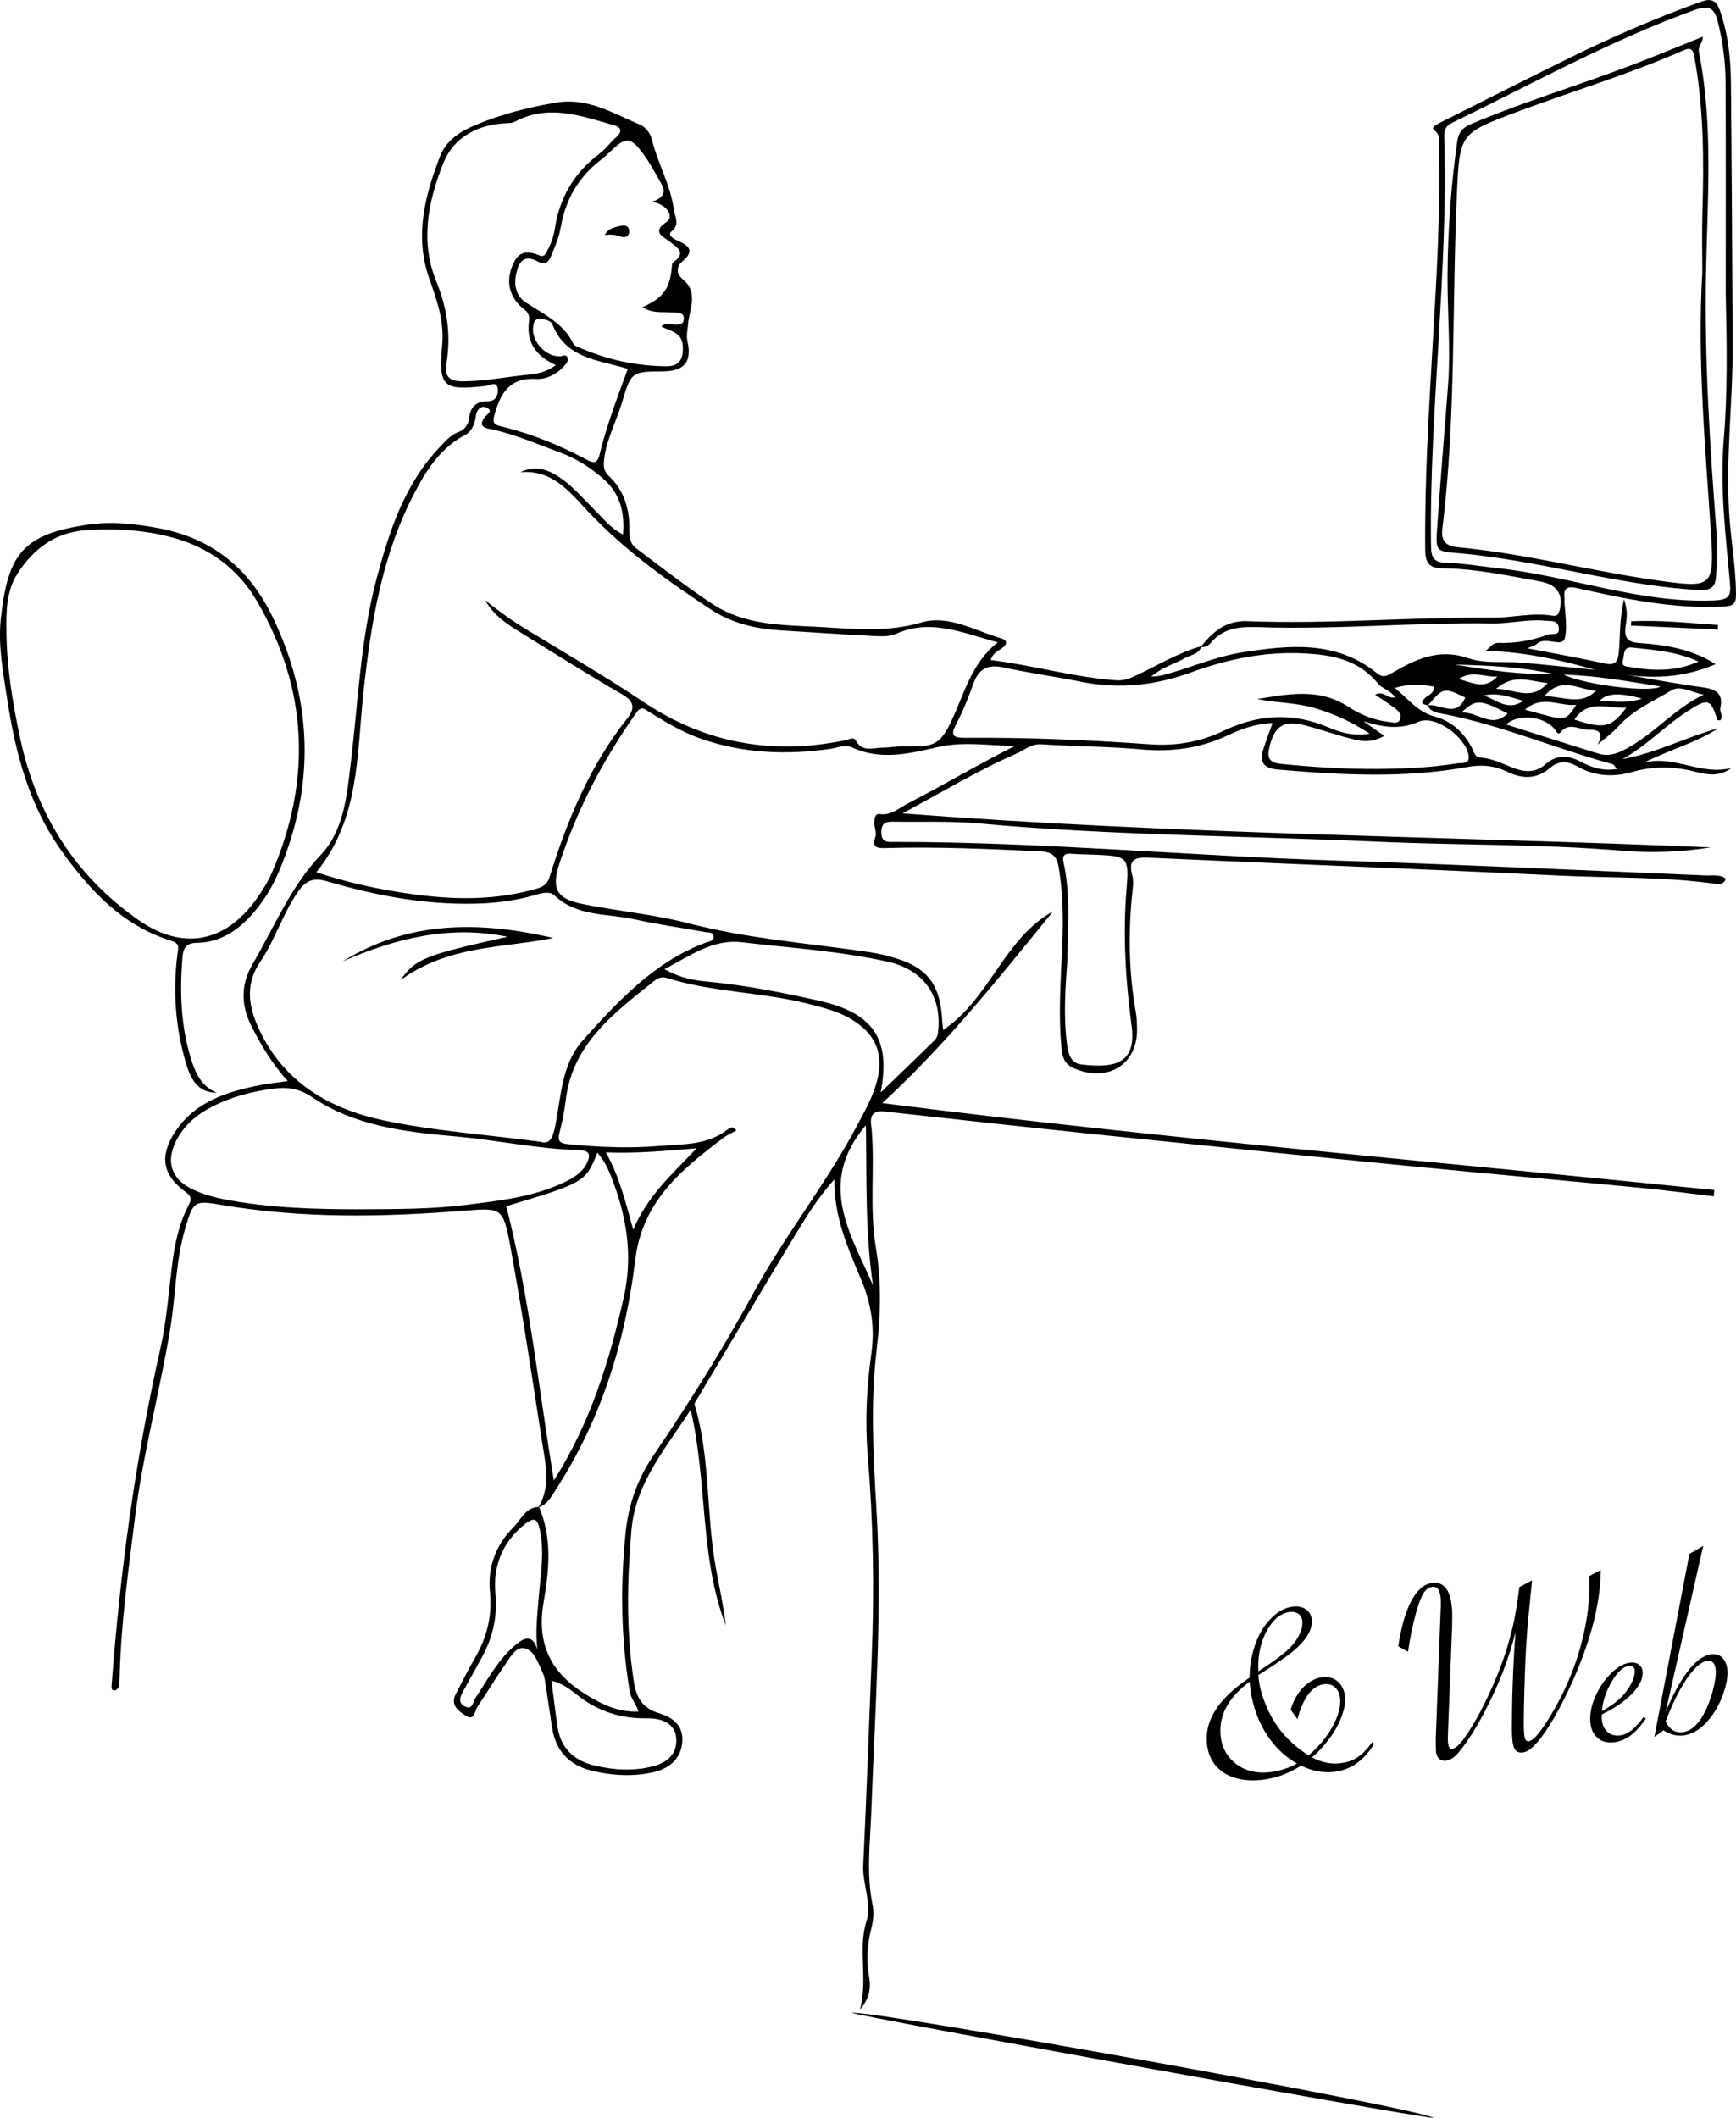 <?xml version="1.0" encoding="UTF-8"?>
<svg id="_レイヤー_2" data-name="レイヤー 2" xmlns="http://www.w3.org/2000/svg" viewBox="0 0 400 487.99">
  <g id="_レイヤー_1-2" data-name="レイヤー 1">
    <g>
      <path d="M124.08,347.28c2.86-4.8,1.63-9.9.86-14.87-2.34-15.11-4.61-30.24-7.36-45.28-1.65-9.04-2.02-8.85-10.96-8.15-18.53,1.46-37.06,1.79-55.49-1.34-6.36-1.08-6.58-.98-8.47,5.46-2.23,7.58-2.17,15.5-3.46,23.22-2.44,14.59-6.33,28.91-8.14,43.63-1.46,11.86-3.14,23.69-3.47,35.65-.03.99-.02,2-.2,2.97-.07.37-.61.91-.94.92-.88.02-.76-.69-.72-1.33,1.94-26.07,5.46-51.9,11.22-77.43,1.42-6.28,1.89-12.79,2.69-19.21.59-4.72,1.51-9.33,3.7-13.6.68-1.32,1.05-2.12-.59-3.3-5.33-3.85-6.07-8.26-2.41-13.82,4.63-7.04,12-9.28,19.7-10.8,1.92-.38,3.87-.57,6.26-.91-3.61-4-6.12-8.23-8.36-12.66-2.44-4.83-2.49-9.58.24-14.25,5-8.54,8.69-17.77,15.74-25.22,5.27-5.56,5.99-13.55,6.88-20.96,1.73-14.31,2.25-28.79,6.01-42.82,2.95-11.01,6.45-21.75,14.59-30.24,1.27-1.32,2.43-2.76,4.32-3.43,1.33-.47,2.24-1.77,2.38-3.15.29-2.76,1.71-3.91,4.4-3.92,1.84,0,2.35-1.58,2.18-2.89-.24-1.84-1.76-.73-2.69-.63-9.91,1.13-11,.31-10.1-9.46.5-5.48-1.22-10.29-2.96-15.21-3.47-9.81-1.05-19.15,2.49-28.3,1.36-3.51,4.48-5.61,7.9-7.05,6.1-2.57,12.47-4.22,19-5.29,7.13-1.17,12.98,2.52,19.1,5.09,1.36.57,2.41,1.96,2.77,3.41,1.35,5.55,4.37,10.58,5.09,16.3.2,1.56,1.49,3.24-.57,4.93-1.11.91.83,1.85,1.6,2.19,2.7,1.19,3.62,2.43.94,4.68-1.57,1.32-1.38,2.95.1,4.17,3.69,3.03,1.45,6.89,1.2,10.25-.1,1.33-.47,2.62-.14,4.07,1.05,4.65-.75,6.81-5.56,6.86-7.35.07-7.42.05-9.57,7.28-1.27,4.28-3.48,8.25-4.05,12.78-.2,1.59-.24,2.83,1.04,4.03,3.6,3.37,4.81,7.74,4.75,12.52-.02,1.68.12,3.07,1.66,4.23,5.77,4.34,11.45,8.79,17.49,12.77,7.29,4.8,15.59,4.83,23.75,5.24,8.13.4,16.17,1.44,24.42-1,6.17-1.82,12.33,1.91,18.37,3.68,1.58.46,1.33,1.49.03,2.36-.9.6-2,1.05-2.46,2.63,9.78,1.18,19.2,3.99,28.99,4.67,1.7.12,3.13-.47,4.62-1.17,4.94-2.31,9.61-5.23,14.93-6.69-.54,1.9-2.43,1.95-3.77,2.72-2.38,1.37-5.16,2.03-7.83,4.31,1.28-.15,1.89-.15,2.47-.3,6.26-1.59,12.21-4.34,18.62-5.33,10.82-1.67,21.62-2.79,31,4.85,1.04.85,1.92.8,3.03.15,5.55-3.23,10.95-6.06,17.96-3.64,3.85,1.33,8.38.67,12.59,1.04,5.57.49,11.13,1.1,16.7,1.66-8.25-2.39-16.56-4.14-25.25-4.43,1.02-.71,1.52-1.83,2.97-1.79,3.88.11,7.66-.53,11.31-1.9,1.01-.38,2.86.44,2.54-1.69-.25-1.7-1.85-1.4-3-1.52-4.12-.43-8.2.69-12.27.63-17.81-.29-35.58,1.44-53.38.86-4.32-.14-8.42-.11-11.51,3.59-.52.62-1.32,1.18-2.31.93,2.76-3.44,5.71-6.11,10.73-5.91,18.81.74,37.6-.98,56.42-.8,4.58.04,9.15-1.23,13.77-.48.82.13,1.35.04,1.65-.94,1.14-3.72-.4-6.2-4.31-6.91-7.47-1.36-14.92-2.96-22.54-3.05-3.09-.04-3.99-1.2-4.02-4.2-.15-15.96.82-31.87,1.74-47.79.86-14.92,1.81-29.85,1.38-44.81-.04-1.35.59-2.9-.98-4.1-.68-.52-.44-.91,1.66-1.96,9.9-4.98,19.78-9.97,29.72-14.87,9.72-4.79,19.66-9.05,29.85-12.76,2.54-.93,3.7-.45,4.6,2.16,1.86,5.39,2.42,10.94,2.47,16.55.19,20.18.3,40.36.4,60.55.06,13.08-1.69,26.12-.76,39.21.42,5.96,1.48,11.86,1.53,17.86.02,2.33-.48,2.87-3.14,2.99-11.47.53-22.5-1.8-33.54-4.28-2.12-.48-3.12-.04-2.84,2.26.04.37-.02.75,0,1.12.19,2.72.65,5.72.1,8.09-.57,2.46-4.48-.52-6.47,1.4-.4.39-1.05.51-2.16,1.01,6.39,1.24,12.18,2.27,17.92,3.52,2.56.56,2.99-.85,3.15-2.75.32-3.64.08-7.35,1.17-12.05,1,2.81.6,4.64.36,6.3-.4,2.86.73,3.62,3.38,3.79,5.35.34,10.63,1.23,15.48,3.74.53.27,1.03.6,1.9,1.11-6.82,2.91-13.49,3.4-20.36,2.48,5.73.96,11.45,2.06,17.21,2.83,3.01.41,4.99,1.25,4.23,4.77-.2.95.75,1.91-.01,2.86-.24-.02-.63,0-.66-.08-1.55-4.86-2.13-5.09-6.82-2.07-5.22,3.36-9.5,8.02-15.05,11.08,7.69-1.37,14.6-5.06,22.07-7.1-5.33,3.45-11.5,5.03-17.12,7.93,6.89-1.86,13.26,3.09,20.15,1.2-2.6,2.06-5.49,1.62-8.18.92-4.95-1.29-9.75-1.39-14.71.03-4.3,1.23-8.62,1.01-12.66-1.31-2.11-1.21-4.23-1.39-6.23.35-3.02,2.63-6.35,2.59-9.75.95-3-1.45-5.91-1.78-9.32-1.15-14.46,2.64-29.01,1.85-43.57.6-3.72-.32-4.35-1.94-3.35-5,.61-1.85,1.3-3.68,2.03-5.72-3.86.11-7.22,1.36-10.44,2.88-6.39,3.01-12.98,3.81-20,3.17-7.56-.69-15.18-.65-22.76-1.16-2.4-.16-3.94,1.33-5.81,2.15-9,3.91-17.38,9.02-26.23,13.76,62.21,4.84,124.25,5.24,186.22,7.84-6.83,1.09-13.75,1.33-20.62.75-18.52-1.55-37.1-1.21-55.64-2.04-30.73-1.38-61.51-1.41-92.18-4.21-6.43-.59-12.95-.32-19.42-.41-1.62-.02-3.24-.17-3.26,2.38-.02,2.62,1.63,2.27,3.23,2.27,33.9.02,67.66,3.21,101.52,4.29,28.39.91,56.76,2.25,85.13,3.44,1.57.07,3.25-.31,4.69.72-.28,1.11-1.17,1.38-2.02,1.26-12.1-1.74-24.31-1.36-36.47-1.95-31.35-1.52-62.72-2.68-94.08-4.11-3.29-.15-5.27.1-4.17,4.11.29,1.05.19,2.24.07,3.35-1.05,9.46-.9,18.88.76,28.26.19,1.1.21,2.23.25,3.35.35,8.44-6.63,12.9-14.58,9.41-2.22-.98-2.64-2.69-2.83-4.78-.75-7.97-.12-15.94.2-23.9.23-5.86.14-11.68-.81-17.5-.45-2.75-1.57-3.66-4.35-3.79-11.82-.54-23.65-1.08-35.48-.75-2.1.06-3.33-.09-2.4-2.7.29-.83-.27-1.93-.27-2.91,0-.92.02-2.38,1.21-2.21,2.68.39,4.42-1.38,6.43-2.41,8.3-4.26,16.32-9.07,24.79-13.31-6-.01-11.81-1.12-17.99.32-6.27,1.45-13,3.09-19.49.07-1.75-.82-3.4.05-5.06.29-10.26,1.48-20.35,1.06-30.2-2.46-4.14-1.48-7.85-3.75-11.57-6.02-.99-.6-1.73-1.58-2.96.16-6.54,9.31-12.01,19.16-15.98,29.83-.65,1.75-1.29,3.5-1.85,5.28-1.7,5.4-.51,7.76,5.25,8.93,8.16,1.67,16.54,2.39,24.58,4.48,13.67,3.56,27.68,4.59,41.55,6.63,2.2.32,4.4.85,6.53,1.52,6.81,2.13,9.7,5.85,10.3,13.01.08.97.17,1.95.3,3.43,10.79-7.17,13.98-21.06,25.33-27.33-12.51,15.41-24.75,30.76-39.35,44.17,64.06,8.12,127.96,13.5,191.73,20.03-.05.48-.1.96-.15,1.45-5.47-.65-10.94-1.39-16.42-1.92-17.97-1.73-35.95-3.32-53.91-5.08-23.66-2.32-47.32-4.72-70.97-7.17-16.59-1.72-33.17-3.54-49.75-5.38-4.07-.45-3.07,2.79-2.94,4.48.7,8.94-.56,17.94.94,26.86,1.31,7.79,1.12,15.63.19,23.46-1.45,12.18-.8,24.36-.07,36.56,1.39,23.18-.31,46.32-1.15,69.47-.26,7.32-1.22,14.65.27,21.98.34,1.65.19,3.53-.23,5.18-.95,3.68-1.26,7.3-.61,11.08.41,2.39.47,4.89-2.03,7.84,1.82-7.37-.56-13.84,1.46-20.32,1.3-4.14-.96-8.55-.74-12.96.77-16.05,1.32-32.11,1.96-48.17.62-15.45.35-30.89-.93-46.3-.65-7.86-.24-15.73.85-23.49.84-5.99-.08-11.49-2.34-16.89-3.01-7.2-6.28-14.31-6.19-23.15-3.7,4.21-6.21,8.18-8.63,12.17-7.68,12.67-15.22,25.42-22.81,38.15-.31.53-.88,1.21-.75,1.65,3.66,12.23,2.61,25.07,4.86,37.48.8,4.43,1.79,8.84,2.3,13.32-6.05-15.72-4.16-32.78-8.08-49.68-5.89,9.15-12.73,16.89-13.66,27.84-1,11.7-1.23,23.32.59,34.97.57,3.6,2.08,5.97,5.61,7.06,3.5,1.08,6.05,2.96,5.46,7.23-.47,3.41-2.91,5.71-7.14,6.55-4.61.92-9.18.62-13.7-.49-5.29-1.29-8.32-4.7-9.12-10.09-.55-3.69-1.1-7.38-1.68-11.06-.1-.6-.35-1.2-.61-1.76-1-2.14-1.89-5-4.21-5.32-1.99-.27-3.28,2.39-4.48,4.09-2.15,3.05-4.04,6.28-6.15,9.36-.65.95-.75,3.35-2.56,2.21-1.56-.99-3.89-2.33-2.48-5.06,1.49-2.87,2.95-5.76,4.56-8.57,2.68-4.67,3.86-9.51,3.32-15-.56-5.66,1.31-10.77,5.46-14.93,1.78-1.79,2.71-4.57,5.85-4.62,3.1,7.22,2.31,14.76,1.04,22.08-1.64,9.51,1.74,16.17,9.66,21.06,3.73,2.31,7.54,4.22,12.21,3.98-.51-1.75-1.71-2.86-2-4.56-2.04-12.11-2.2-24.23-.98-36.45.65-6.5,2.64-12.35,6.27-17.73,8.31-12.28,16.2-24.81,23.29-37.83,7.26-13.33,16.84-25.23,23.92-38.67,1.8-3.41,3.72-6.74,4.59-10.56,1.27-5.56-.24-9.68-4.91-12.97-3.44-2.41-7.41-3.37-11.41-4.37-10.62-2.65-21.73-2.57-32.23-5.88-1.02-.32-1.96-.07-2.8.6-9.24,7.42-18.95,14.46-20.5,27.61-.29,2.46-.78,4.92-1.41,7.32-.5,1.92-.17,2.57,1.97,2.78,6.96.69,13.94.98,20.89.42,5.45-.44,11.21-.12,15.92-3.87.47-.37,1.25-.82,1.94.29-1.02.57-2.05.99-2.91,1.64-9.67,7.33-18.75,14.59-20.4,28.27-2.28,18.89-7.9,36.92-18.45,53.11-1.04,1.6-1.85,3.18-3.77,3.8ZM329.01,162.55c-.72-.29-2.04-.24-.81-1.58.77-.84,2.28-1.12,2.2-2.77-2.85-.49-5.62-.76-8.99.32,3.12,2.56,5.25,5.52,9.09,6.55,3.9,1.04,6.74,3.61,8.63,7.2.5.94.57,2.2,2.08,2.3,2.79.18,5.22,1.53,7.78,2.47,2.5.92,4.93.97,7.01-.88,2.64-2.34,5.33-2.18,8.25-.64,2.47,1.3,5.08,2.19,8.35,1.66-.57-.62-.76-1.04-1.05-1.11-13.04-3.57-25.54-8.97-38.88-11.56-1.39-.27-3.04-.37-3.75-2.03,2.93-.39,6.65,3.1,8.69-1.76-4.94-2.38-5.01-2.36-8.63,1.84ZM111.75,138.24c2.91,2.36,5.88,4.55,9.06,6.49,9.13,5.58,18.42,10.94,27.3,16.9,14.37,9.64,29.87,12.41,46.66,8.92.83-.17,1.91-.86,2.4.05,1.46,2.72,3.83,1.72,5.95,1.68,2.11-.04,4.22-.44,6.31-.36,5.82.23,7.31-.55,9.86-5.95,2.93-6.21,4.51-13.16,10.62-17.97-8.14-2.16-15.44-5.54-23.43-1.97-1.4.62-3.19.61-4.78.53-7.33-.37-14.66-.87-21.99-1.33-5.67-.36-11.09-1.63-15.9-4.79-10.09-6.63-19.88-13.66-28.22-22.5-4.32-4.58-8.24-9.79-15.71-9.13,3.51-1.74,6.49-.6,9.3,1.33,2.99,2.07,5.32,4.87,7.88,7.41,1.97,1.95,3.7,4.22,6.5,5.6.39-5.03-.65-9.26-4.22-12.53-3.05-2.79-6.5-4.97-10.42-6.41-5.13-1.88-10.13-4.1-15.51-5.26-1.3-.28-3.43-.43-1.77-2.78.48-.68,2.04-1.39.65-2.18-1.24-.71-2.42.2-2.62,1.72-.23,1.82-.92,3.69-2.4,4.45-5.62,2.92-8.86,7.9-11.64,13.17-7.64,14.47-10.18,30.29-11.9,46.31-1.53,14.23-.84,29.04-10.84,41.32,6.38,2.15,12.65,3.57,18.99,4.59,10.26,1.65,20.56,2.23,30.75-.52,1.6-.43,3.3-.7,3.97-2.86,4.08-13.13,9.27-25.73,17.93-36.64,1.78-2.25,1.68-3.91-1.19-5.56-7.76-4.48-15.34-9.27-22.96-13.97-3.33-2.05-6.66-4.14-8.61-7.77ZM124.34,263.02c2.49.94,3.11-1.16,3.63-3.77,1.34-6.79,1.45-14.15,6.37-19.61,8.16-9.06,16.46-18.08,28.36-22.49.75-.28,1.92-.34,1.69-1.54-.18-.91-1.18-.73-1.87-.85-5.5-.99-11.05-1.78-16.51-2.98-6.18-1.36-13.01-.54-18.22-5.44-1.2-1.12-3.04-.55-4.65-.08-4.57,1.31-9.24,1.87-14,1.96-11.57.21-22.79-1.92-33.81-5.17-3.01-.89-4.76-.24-6.52,2.22-3.65,5.1-5.36,11.22-8.88,16.39-3.24,4.77-2.84,9.67-.52,14.87,5.65,12.69,16.32,18.92,28.95,21.6,11.52,2.44,23.39,3.26,35.99,4.92ZM82.08,278.63c9.86-.03,17.58-.05,25.24-1.01,7.76-.97,15.57-1.79,22.76-5.25,2.04-.98,3.99-2.14,5.07-4.23.86-1.67,1.04-3.07-1.63-3.14-9.57-.25-18.95-2.31-28.46-3.15-11.68-1.03-23.31-2.36-33.36-9.19-2.69-1.83-5.44-2.22-8.46-1.85-4.96.61-9.76,1.83-14.25,4.11-3.28,1.67-6.07,3.88-7.95,7.1-3.1,5.33-1.81,9.72,3.76,12.21,2.02.9,4.2,1.56,6.37,2,10.91,2.2,21.98,2.36,30.9,2.4ZM128.07,84.13c-4.65-2.14-6.81-5.31-6.19-10,.17-1.26-.1-2.11-1.13-2.88-.79-.59-1.52-1.33-2.06-2.14-1.94-2.88-1.68-5.91-.18-8.85,1.33-2.6,3.54-2.34,5.79-1.4,1,.42,1.27-.18,1.66-.86.95-1.64,1.58-3.38,1.87-5.24,1.07-7.1,4.37-12.85,10.13-17.21,1.47-1.11,2.61-2.66,3.99-3.9,1.5-1.35,1.26-2.31-.56-2.82-7.51-2.13-15.01-4.92-22.75-.8-.41.22-.91.32-1.38.33-6.86.19-12.61,2.97-15.14,9.31-3.49,8.74-5.35,18.01-1.56,27.25,2.53,6.18,3.39,12.42,2.29,18.95-.51,3.02.88,4,3.74,3.99,5.13-.01,10.14-1.04,15.21-1.54,2.08-.21,4.13-.59,6.27-2.2ZM321.44,160.67c-1.08-1.65-3-2.02-3.85-3.08-4.61-5.77-10.97-6.77-17.64-7.07-8.83-.4-17.33,1.43-25.56,4.42-8.28,3.01-16.62,3.89-25.28,2.14-5.97-1.2-12.01-2.03-17.96-3.31-3.54-.76-5.62.3-6.84,3.69-1.14,3.15-2.37,6.3-3.93,9.25-1.37,2.6-.98,3.3,1.99,3.28,14.19-.11,28.37.48,42.52,1.5,6.01.43,11.67-.52,17.03-3.1,7.96-3.82,15.9-4.31,24.13-.82,2.71,1.15,5.68,2.11,9.54,1.47-4.35-2.88-8.38-4.62-12.67-5.9-4.32-1.28-8.86-1.17-13.23-2.08,7.15-1.15,14.24-2.6,20.94,1.76,2.78,1.81,5.95,3.15,9.36,3.5.9.09,2.14.61,2.63-.62.43-1.08-.45-1.92-1.21-2.51-1.41-1.09-2.94-2.03-4.55-3.12,1.84-1.08,2.86.99,4.58.6ZM150.18,46.51c3.3-1.12,3.07-2.69,2.1-4.36-1.31-2.26-2.51-4.6-4.06-6.69-2.98-4.02-4.05-4-7.66-.48-.71.69-1.47,1.35-2.25,1.96-5.05,3.93-8.01,9.11-9.09,15.37-.41,2.36-1.34,4.51-2.25,6.7-.66,1.59-1.49,2.11-3.13,1.21-3.1-1.69-4.32.15-4.9,2.84-.58,2.65-.03,5.17,2.26,6.66,4.08,2.67,8.61,4.73,10.9,9.46.19.39.77.63,1.22.83,6.46,2.84,13.23,4.33,20.27,4.38,3,.02,3.93-1.78,3.73-4.73-.21-3.15-2.88-3.37-4.93-4.4.75-.85,1.39-.5,1.98-.52,1.26-.06,3.2.6,3.19-1.4,0-1.57-1.86-1.3-3.03-1.37-2.13-.12-4.34.22-6.49-1.18,4.84-2.22,6.32-4.33,6.75-9.21.03-.36.03-.89.25-1.05,3.22-2.32,1.13-3.41-.87-4.96-1.26-.98-4.17-2.16-.58-4.42,1.76-1.11.26-4.09-3.4-4.65ZM116.65,277.91c5.29,20.6,7.42,41.75,10.97,63.2,8.42-13.3,12.77-27.44,16.08-42.07,2.25-9.95.63-19.19-3.05-28.35-.72-1.8-1.59-3.52-3.02-5.1-2.64,6.74-3.07,6.98-20.97,12.32ZM397.63,68c0-16.31.05-32.62-.03-48.93-.03-4.72-.61-9.4-1.78-14.03-.85-3.37-2.15-3.89-5.45-2.7-19.38,6.99-37.33,17-55.78,25.95-1.94.94-1.85,2.29-1.8,3.94.44,15.32-.42,30.61-1.3,45.9-.92,15.91-1.99,31.81-1.76,47.76.04,2.68.72,3.71,3.55,3.78,3.84.1,7.66.8,11.49,1.2,16.75,1.76,32.78,8.12,49.97,7.48,3.68-.14,4.14-.99,3.87-3.99-1-11.02-2.35-22.03-1.43-33.15.92-11.06.7-22.15.46-33.23ZM153.09,223.31c3.72,2.04,6.76,2.56,9.85,2.85,8.68.82,17.23,2.49,25.72,4.4,12.7,2.86,16.59,8.88,14.27,21.14,4.06-3.92,8.25-7.93,12.38-11.98.4-.39.72-1.02.79-1.58,1.11-8.42-3.12-14.66-11.52-16.55-11.07-2.48-22.41-3.16-33.64-4.49-6.62-.78-11.74,2.99-17.85,6.22ZM245.94,221.18c-.43,6.03-.98,12.84-.05,19.69.3,2.2.98,4.12,3.27,4.39,8.05.95,12.71-.4,11.57-8.96-1.41-10.64-2.05-21.22-1.12-31.95.59-6.81-.07-7.11-6.75-7.4-1.99-.09-3.98-.09-5.97-.24-1.69-.13-2.19.4-1.81,2.12,1.57,7.13.96,14.36.86,22.36ZM144.64,84.99c-6.7-2.08-14.23-2.3-17.33-10.2-.38-.97-2.07-1.4-3.35-1.26-.87.09-1.01,1.01-1.11,1.74-.46,3.32,2.81,6.92,6.21,6.83.57-.02,1.26-.59,1.65.15.4.77-.14,1.42-.63,1.98-1.74,2-4.2,3.22-6.59,3.08-6-.34-8.09,3.16-9.51,8.07-.52,1.79-.38,2.41,1.41,2.84,6.93,1.66,13.49,4.31,19.75,7.68,1.9,1.02,2.55.71,3.04-1.27,1.61-6.64,4.06-13.01,6.48-19.65ZM318.95,169.54c-2.74,1.58-5.08,1.32-7.33.74-3.61-.92-7.14-2.14-10.74-3.11-5.12-1.39-7.37.12-8.45,5.29-.5,2.4.26,3.31,2.72,3.55,7.32.73,14.64,1.2,21.99,1.16,6.22-.04,12.45-.3,18.61-1.28,1.08-.17,3.08.33,2.61-2.02-.84-4.18-7.69-9.23-11.48-7.58-4.08,1.78-7.78,1.44-12.75-.12,2.09,1.46,3.2,2.23,4.83,3.36ZM127.07,387.23c.48,3.71.88,7.27,1.43,10.81.76,4.9,3.88,7.66,8.52,8.76,4.4,1.04,8.85,1.32,13.31.2,3.96-1,5.86-3.36,5.45-6.81-.33-2.78-2.78-4.35-6.77-4.28-5.94.1-11.28-1.61-15.94-5.32-1.74-1.39-3.49-2.73-6.01-3.36ZM123.83,380.03c-.51-4.05-.02-7.85.27-11.66.4-5.18,1.4-10.35.35-15.6-.53-2.66-1.16-3.51-3.66-1.48-5.11,4.13-7.19,9.68-6.64,15.82.48,5.38-.57,10.08-3.06,14.65-1.42,2.62-2.88,5.22-4.32,7.83-.7,1.26-1.35,2.65.28,3.55,1.84,1.02,1.91-1.02,2.47-1.86,2.88-4.34,5.29-9.03,9.42-12.41,1.92-1.57,3.72-2.35,4.88,1.16ZM347,166.9c7.44,2.37,14.41,4.62,21.41,6.77,1.84.56,3.68.15,5.43-.7,6.91-3.36,11.75-9.63,18.74-12.93-2.63-.41-5.39-2.24-7.42-1-4.18,2.55-8.83,4.49-12.23,8.28-1.43,1.59-3.22,2.86-4.84,4.27,1.58-2.77.29-3.51-2.05-3.47-2.19.03-4.59-1.89-6.55.7-.21.28-.62.23-1.01-.4-1.99-3.25-8.34-4.26-11.47-1.51ZM145.91,283.34c3.27-7.8,8.94-12.8,14.61-18.77-7.24.62-13.79,1.22-20.92.95,3.21,5.72,4.5,11.47,6.31,17.82ZM201.15,296.16c-1.8-11.99-1.45-24.1-1.63-36.92-11.42,13.42-3.48,25.11,1.63,36.92ZM391.36,152.43c-5.02-2.32-10.19-2.67-15.3-3.23-2.09-.23-1.77,1.64-2.1,2.86-.43,1.58.76,1.47,1.72,1.63,5.21.88,10.37,1.11,15.68-1.26ZM362.76,165.79c6.85,2.24,8.54,1.87,11.95-2.73-4.26.22-8.81-2.01-11.95,2.73ZM360.25,155.43c5.34,2.52,20.5,4.2,22.32,2.74-7.51-1.2-14.85-2.52-22.32-2.74ZM351.37,163.52c9.26,2.41,9.15,3.15,11.79-1.12-3.85.41-7.73-2.42-11.79,1.12ZM367.75,159.14c-3.79-.12-7.89-3.51-11.92,1.26,4.51.05,8.45,2.28,11.92-1.26ZM335.18,153.11c7.58,1.23,15.08,2.43,22.71,2.15-7.52-1.63-15.14-1.94-22.71-2.15ZM356.59,157.37c-4.12-.39-7.78-2.26-11.86,1.34,4.38.06,8.12,2.96,11.86-1.34ZM336.73,164.17c3.94-.21,6.92,3.84,10.66.22-6.42-3.28-7.27-3.36-10.66-.22ZM378.31,160.97q-7.58-2.16-9.72.54c3.43.06,6.59.6,9.72-.54ZM350.98,161.48c-2.97-.86-5.89-2-9.07-1.24,2.93,1.04,5.58,3.69,9.07,1.24ZM345.01,155.88c-3.05.2-5.64-1.56-8.91.57,3.4.91,5.98,2.51,8.91-.57Z" stroke-width="0"/>
      <path d="M49.93,251.79c-4.5-.06-6.05-3.36-7.07-6.79-2.44-8.21-3.06-16.62-1.98-25.13.17-1.38.66-2.46-1.37-3.09-11.32-3.49-18.92-11.71-25.48-20.95-7.38-10.4-10.5-22.45-12.39-34.85-.94-6.15-2.13-12.36-1.44-18.58,1.65-14.75,5.01-19.3,20.03-21.52,5.54-.82,11.15-.18,16.71.89,12.07,2.34,20.47,9.32,25.75,20.14,9.43,19.34,9.97,39.01,1.59,58.86-1.46,3.46-3.39,6.66-5.85,9.51-3.47,4-7.6,6.89-13.1,6.96-2.27.03-3.09,1.06-3.26,3.07-.71,8.26-.43,16.44,2.17,24.38.97,2.97,2.44,5.74,5.7,7.08ZM1.48,145.47c.07,8.37,1.45,16.6,3.19,24.74,3.73,17.39,12.63,31.57,27.26,41.78,10.22,7.13,20,5.18,27.2-4.91,1.36-1.91,2.64-3.95,3.57-6.11,9.14-21.3,8.25-42.12-3.38-62.27-4.43-7.68-11.13-12.58-19.72-14.89-6.44-1.73-12.96-2.08-19.6-1.67-7.2.44-12.24,4.25-15.94,9.97-2.59,4.01-2.66,8.72-2.57,13.37Z" stroke-width="0"/>
      <path d="M330.39,487.99c-6.47-.52-132.55-23.38-134.13-24.24,5.42-.51,129.43,21.64,134.13,24.24Z" stroke-width="0"/>
      <path d="M375.84,143.15c6.7-.35,13.34.41,20.01.85-.01.35-.03.7-.04,1.04-6.67-.3-13.34-.6-20-.9.01-.33.03-.66.04-.99Z" stroke-width="0"/>
      <path d="M78.95,221.53c15.24-9.51,31.71-9.31,48.54-5.41-11.53,2.34-24.08,1.6-35.18,9.68,3.33-4.9,5.68-5.75,24.62-9.96-13.33-2.75-25.8.34-37.98,5.69Z" stroke-width="0"/>
      <path d="M139.34,54.18c.85-1.68,2.36-1.82,3.73-2.15.84-.2,1.83-.07,1.89,1.14.07,1.45-1.04,1.67-1.99,1.33-1.19-.42-2.32-.57-3.62-.33Z" stroke-width="0"/>
      <path d="M392.37,8.44c-.02,1.45-1.18,2.13-.91,3.54,3.34,16.9,1.95,33.99,1.63,51.01-.37,19.95.89,39.8,2.42,59.66.26,3.34.1,6.72-.1,10.07-.14,2.34-.96,3.4-4,3.23-15.85-.9-31.12-5.21-46.73-7.46-2.83-.41-5.67-.79-8.52-1.03-5.28-.43-5.4-.39-5.02-5.82.76-10.92,1.66-21.83,2.5-32.74.66-8.59-.18-17.17-.11-25.76.09-10.22.79-20.38,2.23-30.5.3-2.13,1.19-3.21,3.15-4.04,11.9-5.07,24.3-8.77,36.38-13.34,5.65-2.14,11.24-4.48,17.09-6.82ZM392.24,62.74c0-4.6-.12-9.21.02-13.81.36-11.96.3-23.88-1.83-35.72-.33-1.83-.8-2.39-2.59-1.59-12.52,5.53-25.65,9.41-38.44,14.21-13.04,4.9-13.09,4.95-13.71,18.89-1.15,25.71-.2,51.52-3.35,77.14-.38,3.09,1.14,4,3.66,4.24,15.62,1.46,30.81,5.55,46.32,7.7,12.23,1.69,12.71,1.49,11.9-11.03-1.3-19.99-3.17-39.95-1.98-60.03Z" stroke-width="0"/>
    </g>
    <g>
      <path d="M299.78,406.8c-.06.03-.09.05-.09.07l-.24.15c-2.79,1.74-5.74,2.77-8.87,3.09-2.47.25-4.66.03-6.57-.66-1.91-.69-3.39-1.8-4.42-3.33-1.03-1.53-1.55-3.38-1.55-5.54,0-4.91,3.23-9.54,9.68-13.9l.21-.14v-.18c0-2.18.33-4.35.99-6.51s1.53-3.96,2.62-5.41c1.96-2.61,4.12-4.03,6.47-4.27,1.26-.13,2.29.13,3.08.79.79.66,1.19,1.53,1.19,2.62,0,2.44-1.82,5.02-5.44,7.74-.6.47-1.73,1.25-3.37,2.35-1.79,1.17-2.96,1.93-3.52,2.27.08,1.81.55,3.84,1.4,6.1.85,2.26,1.89,4.22,3.11,5.89,1.86,2.56,4.21,4.73,7.04,6.52,1.4-1.15,2.66-2.46,3.76-3.92,1.1-1.46,1.97-2.93,2.6-4.42s.95-2.86.95-4.11-.34-2.3-1.01-3.03c-.67-.73-1.54-1.04-2.6-.93-2.81.29-4.89,2.98-6.25,8.07l-1.56-2.17c.38-1.35.95-2.58,1.7-3.69s1.62-2,2.62-2.66,2.02-1.06,3.08-1.17c.96-.1,1.83.05,2.62.46s1.4,1.02,1.85,1.84.68,1.76.68,2.81-.19,2.13-.57,3.29c-.38,1.16-.9,2.32-1.56,3.48s-1.49,2.33-2.48,3.53-2,2.22-3.02,3.07l.15.08c2.04,1.08,4.11,1.52,6.19,1.3,1.6-.16,2.97-.62,4.1-1.36,1.13-.74,2.28-1.92,3.44-3.54l.42.44c-2.39,3.9-5.49,6.05-9.32,6.44-2.57.26-5.06-.22-7.49-1.44ZM298.85,406.32c-3.07-1.71-5.57-4.22-7.52-7.55-1.94-3.33-3.07-7.04-3.37-11.15l-.03-.15c-4.49,3.35-6.74,7.1-6.74,11.24,0,3.09,1.07,5.55,3.22,7.38,2.15,1.83,4.83,2.58,8.06,2.25,2.23-.23,4.35-.9,6.38-2.02ZM289.95,385.08c2.87-1.83,5.03-3.4,6.5-4.7,1.1-.94,1.98-2.01,2.65-3.2s.99-2.29.99-3.3c0-.87-.27-1.52-.8-1.95-.53-.43-1.24-.6-2.12-.51-1.28.13-2.48.79-3.59,1.96s-2,2.69-2.66,4.55-.99,3.8-.99,5.84v.79l.03.51Z" stroke-width="0"/>
      <path d="M366.13,363.17l2.71-1.43c-.06,7.56-2.25,16.16-6.56,25.79-1.3,2.9-2.67,5.59-4.09,8.07-1.42,2.48-2.71,4.37-3.85,5.68-.74.86-1.38,1.49-1.92,1.86-.54.38-1.07.59-1.59.65-.94.1-1.59-.24-1.94-1.01-.35-.77-.53-2.25-.53-4.43,0-1.74.01-3.03.03-3.88,0-1.86.08-4.79.24-8.78.16-3.81.33-6.72.51-8.72l.06-.95c-1.46,5.93-3.75,11.89-6.86,17.89-1.97,3.84-3.94,6.99-5.92,9.46-1.12,1.43-2.2,2.2-3.22,2.3-1.2.12-1.95-.43-2.26-1.65-.08-.4-.12-1.25-.12-2.56v-.91l1.08-28.54c.06-1.14.09-2.06.09-2.77,0-2.55-.64-3.75-1.92-3.62-.78.08-1.44.52-1.98,1.33s-1.09,2.16-1.65,4.08c-.86,2.96-1.53,6.15-2.01,9.57l-2.26-1.28c.44-2.93,1.05-5.49,1.82-7.67.77-2.18,1.67-3.85,2.71-5.01,1.03-1.16,2.15-1.8,3.35-1.92,3.05-.31,4.57,2.25,4.57,7.68,0,.95-.01,1.72-.03,2.31l-.96,24.68c-.02.22-.03.58-.03,1.06,0,.95.08,1.61.23,1.98s.42.53.8.49c.52-.05,1.13-.47,1.83-1.26.7-.79,1.58-2.06,2.65-3.8,1.3-2.11,2.63-4.62,3.98-7.52s2.51-5.75,3.47-8.55c.46-1.32.92-2.84,1.38-4.55.46-1.71.83-3.28,1.1-4.7s.59-3.45.95-6.1l.09-.74,2.92-1.57-.06.7-.96,9.64c-.08,1-.18,2.44-.3,4.33s-.21,3.6-.26,5.13c-.05,1.53-.11,3.18-.17,4.94-.1,3.71-.15,6.46-.15,8.26,0,1.64.08,2.73.23,3.3s.45.82.89.77,1.02-.42,1.67-1.11c.65-.69,1.45-1.76,2.39-3.22,2.06-3.18,3.84-6.54,5.32-10.06,1.48-3.53,2.62-7.12,3.41-10.79.79-3.67,1.19-7.11,1.19-10.32,0-.2-.02-1.05-.06-2.54Z" stroke-width="0"/>
      <path d="M378.7,395.58l.54.4c-1.24,1.78-2.46,3.11-3.64,3.96-1.18.86-2.46,1.36-3.82,1.5-1.62.17-2.93-.24-3.91-1.23-.98-.99-1.47-2.38-1.47-4.18s.48-3.71,1.43-5.68c.95-1.97,2.15-3.63,3.58-5,1.43-1.37,2.85-2.13,4.26-2.27.82-.08,1.5.09,2.03.52.53.43.8,1.03.8,1.8,0,1.56-.84,3.2-2.53,4.93s-3.98,3.29-6.89,4.68c-.02.16-.03.35-.03.55,0,1.39.38,2.49,1.14,3.29.76.8,1.74,1.14,2.95,1.02.94-.1,1.85-.49,2.74-1.17.88-.69,1.82-1.72,2.83-3.09ZM369.08,394.26c2.17-1.19,3.83-2.44,4.99-3.76.78-.89,1.41-1.82,1.89-2.8s.72-1.84.72-2.59c0-.95-.43-1.38-1.29-1.29-1.3.13-2.62,1.3-3.95,3.51-1.33,2.21-2.12,4.52-2.36,6.92Z" stroke-width="0"/>
      <path d="M389.26,358.04l3.19-1.87-8.66,38.25c3.61-8.49,7.15-12.92,10.62-13.27.7-.07,1.33.05,1.88.37.55.32.98.82,1.29,1.52.31.7.47,1.45.47,2.26,0,1.54-.36,3.27-1.08,5.22s-1.63,3.64-2.74,5.08c-1.97,2.61-4.13,4.03-6.5,4.27-.74.08-1.45.02-2.14-.16-.68-.18-1.44-.52-2.29-1.02l-2.1,1.49,8.06-42.13ZM383.78,396.66c.9,1.81,2.2,2.62,3.88,2.45,1.2-.12,2.32-.76,3.35-1.92,1.03-1.16,1.95-2.78,2.75-4.86.46-1.18.84-2.45,1.14-3.8s.45-2.43.45-3.21c0-1.9-.66-2.78-1.98-2.64-.88.09-1.88.74-3.01,1.95-1.12,1.21-2.25,2.84-3.38,4.91-1.13,2.07-2.2,4.44-3.2,7.13Z" stroke-width="0"/>
    </g>
  </g>
</svg>